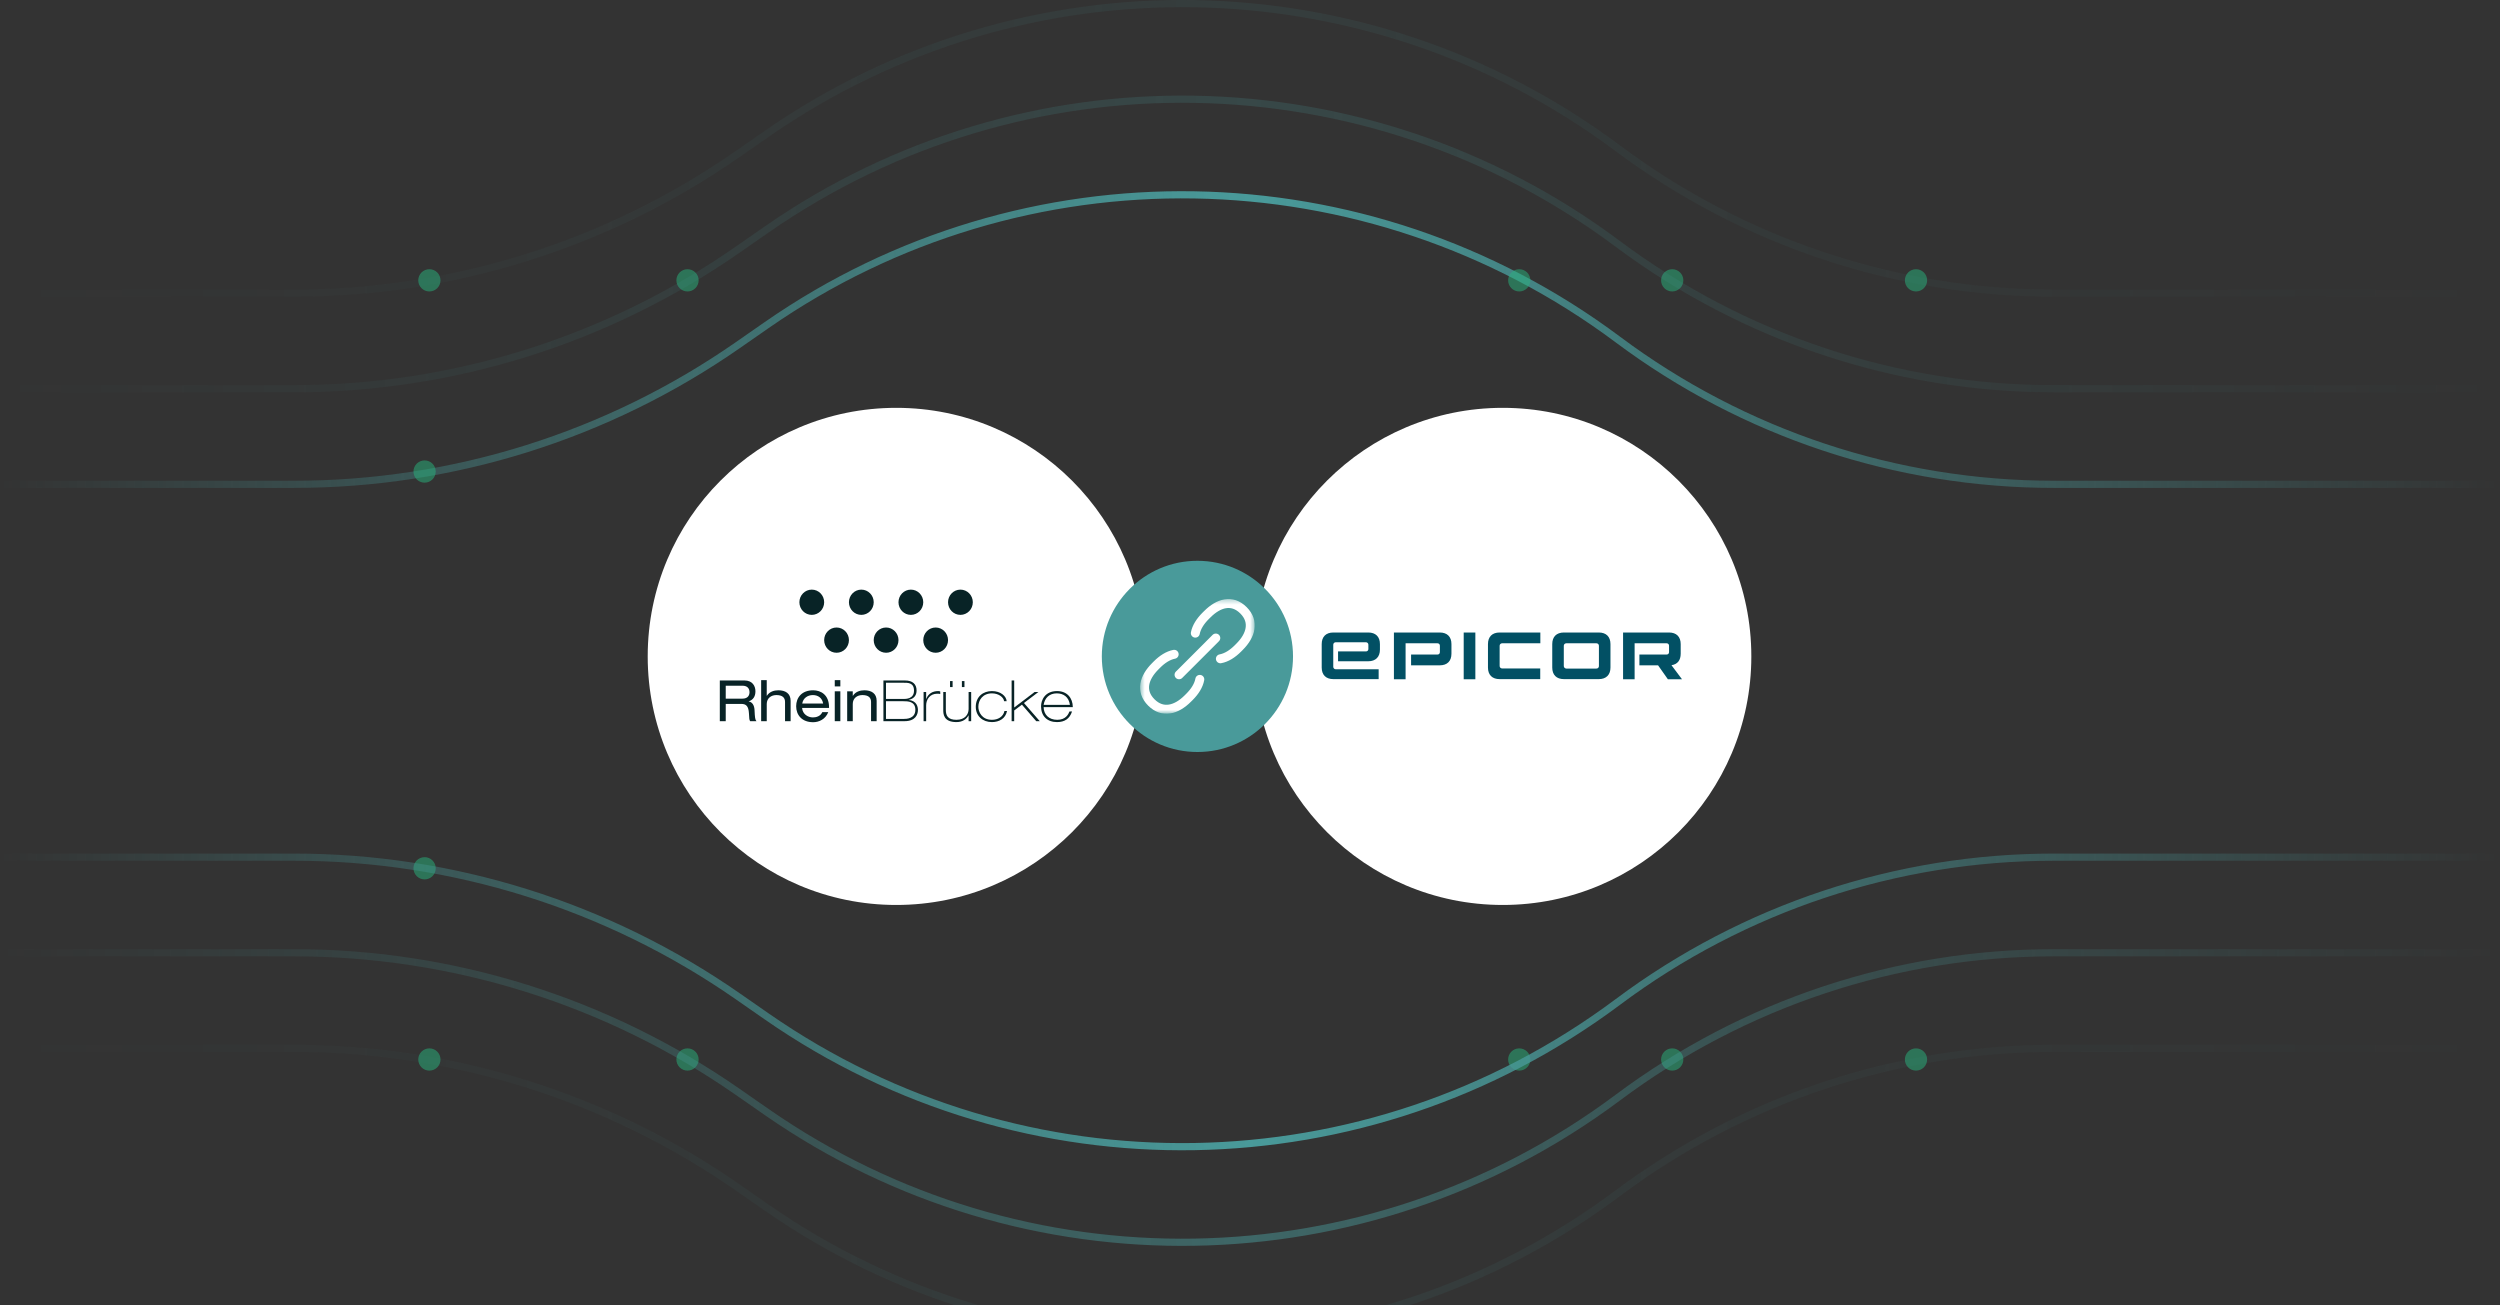 <svg width="523" height="273" viewBox="0 0 523 273" fill="none" xmlns="http://www.w3.org/2000/svg">
<rect x="0" y="0" width="523" height="273" fill="#333333" stroke="none"/>
<circle cx="187.5" cy="137.319" r="52" fill="white"/>
<path d="M150.584 142.354H155.756C157.429 142.354 158.037 143.535 158.037 144.621C158.037 145.707 157.546 146.422 156.633 146.72V146.744C157.37 146.852 157.803 147.555 157.85 148.557C157.92 150.144 157.967 150.537 158.248 150.871H156.937C156.738 150.633 156.738 150.275 156.68 149.249C156.598 147.722 156.095 147.257 155.065 147.257H151.824V150.871H150.584V142.354V142.354ZM155.288 146.16C156.505 146.16 156.797 145.409 156.797 144.812C156.797 144.001 156.318 143.451 155.323 143.451H151.824V146.159H155.288V146.16Z" fill="#082326"/>
<path d="M159.232 142.284H160.402V145.564H160.426C160.976 144.693 161.947 144.407 162.824 144.407C164.299 144.407 165.399 145.051 165.399 146.614V150.872H164.229V146.852C164.229 145.933 163.668 145.409 162.415 145.409C161.351 145.409 160.403 146.041 160.403 147.27V150.872H159.233V142.284H159.232Z" fill="#082326"/>
<path d="M167.797 148.104C167.891 149.393 169.014 150.085 170.055 150.085C170.722 150.085 171.635 149.858 172.033 148.976H173.273C172.688 150.479 171.319 151.087 170.113 151.087C167.727 151.087 166.557 149.548 166.557 147.747C166.557 145.946 167.727 144.408 170.113 144.408C171.728 144.408 173.436 145.362 173.436 147.951V148.106H167.796L167.797 148.104ZM172.196 147.174C172.021 146.041 171.154 145.409 170.055 145.409C168.955 145.409 168.007 146.053 167.831 147.174H172.196Z" fill="#082326"/>
<path d="M174.631 142.284H175.801V143.596H174.631V142.284ZM174.631 144.621H175.801V150.872H174.631V144.621Z" fill="#082326"/>
<path d="M177.229 144.621H178.398V145.564H178.422C178.972 144.693 179.943 144.407 180.82 144.407C182.295 144.407 183.395 145.051 183.395 146.614V150.872H182.225V146.852C182.225 145.933 181.664 145.409 180.412 145.409C179.347 145.409 178.399 146.041 178.399 147.27V150.872H177.229V144.621H177.229Z" fill="#082326"/>
<path d="M184.811 142.354H189.315C190.918 142.354 191.749 143.118 191.749 144.454C191.749 145.288 191.374 146.136 190.11 146.41V146.434C191.737 146.601 192.03 147.806 192.03 148.533C192.03 149.452 191.539 150.871 189.233 150.871H184.811V142.354V142.354ZM185.349 146.22H189.07C189.502 146.22 191.211 146.22 191.211 144.49C191.211 142.761 189.878 142.832 188.987 142.832H185.349V146.22ZM185.349 150.395H189.117C189.537 150.395 191.492 150.395 191.492 148.486C191.492 146.697 189.9 146.697 188.976 146.697H185.349V150.395Z" fill="#082326"/>
<path d="M193.213 144.765H193.752V146.208H193.775C194.173 145.134 195.086 144.573 196.256 144.573C196.419 144.573 196.537 144.597 196.7 144.645V145.193C196.572 145.146 196.419 145.122 196.08 145.122C194.524 145.122 193.752 146.326 193.752 147.567V150.871H193.213V144.764V144.765Z" fill="#082326"/>
<path d="M203.169 150.872H202.631V149.655H202.607C202.233 150.383 201.449 151.062 200.08 151.062C197.33 151.062 197.33 149.273 197.33 148.533V144.764H197.869V148.509C197.869 149.75 198.326 150.584 200.092 150.584C201.859 150.584 202.632 149.464 202.632 148.33V144.763H203.17V150.87L203.169 150.872ZM198.747 142.474H199.285V143.739H198.747V142.474ZM201.227 142.474H201.765V143.739H201.227V142.474Z" fill="#082326"/>
<path d="M210.053 146.685C209.983 145.909 208.953 145.051 207.514 145.051C205.618 145.051 204.67 146.423 204.67 147.878C204.67 148.868 205.349 150.585 207.514 150.585C208.719 150.585 209.865 150.001 210.135 148.737H210.673C210.357 150.335 209.023 151.062 207.514 151.062C205.549 151.062 204.133 149.774 204.133 147.877C204.133 145.73 205.677 144.573 207.514 144.573C209.352 144.573 210.521 145.646 210.592 146.684H210.053V146.685Z" fill="#082326"/>
<path d="M211.632 142.354H212.171V148.009L216.442 144.764H217.237L214.205 147.066L217.518 150.872H216.78L213.785 147.412L212.17 148.629V150.872H211.631V142.354H211.632Z" fill="#082326"/>
<path d="M218.326 147.937C218.361 149.464 219.379 150.584 221.18 150.584C222.982 150.584 223.521 149.392 223.732 148.843H224.27C223.767 150.382 222.713 151.062 221.122 151.062C219.074 151.062 217.787 149.798 217.787 147.77C217.787 146.494 218.582 144.573 221.134 144.573C223.216 144.573 224.41 145.98 224.433 147.937H218.325H218.326ZM223.825 147.46C223.603 145.79 222.456 145.051 221.076 145.051C219.531 145.051 218.56 146.005 218.326 147.46H223.825Z" fill="#082326"/>
<path d="M172.416 125.99C172.416 127.45 171.256 128.632 169.824 128.632C168.392 128.632 167.232 127.45 167.232 125.99C167.232 124.531 168.392 123.349 169.824 123.349C171.256 123.349 172.416 124.532 172.416 125.99Z" fill="#082326"/>
<path d="M182.781 125.99C182.781 127.45 181.621 128.632 180.189 128.632C178.758 128.632 177.598 127.45 177.598 125.99C177.598 124.531 178.758 123.349 180.189 123.349C181.621 123.349 182.781 124.532 182.781 125.99Z" fill="#082326"/>
<path d="M193.145 125.99C193.145 127.45 191.985 128.632 190.555 128.632C189.124 128.632 187.963 127.45 187.963 125.99C187.963 124.531 189.123 123.349 190.555 123.349C191.986 123.349 193.145 124.532 193.145 125.99Z" fill="#082326"/>
<path d="M203.513 125.99C203.513 127.45 202.353 128.632 200.921 128.632C199.489 128.632 198.33 127.45 198.33 125.99C198.33 124.531 199.49 123.349 200.921 123.349C202.352 123.349 203.513 124.532 203.513 125.99Z" fill="#082326"/>
<path d="M177.598 133.916C177.598 135.375 176.438 136.558 175.006 136.558C173.574 136.558 172.414 135.375 172.414 133.916C172.414 132.456 173.574 131.274 175.006 131.274C176.438 131.274 177.598 132.457 177.598 133.916Z" fill="#082326"/>
<path d="M187.964 133.916C187.964 135.375 186.804 136.558 185.372 136.558C183.94 136.558 182.781 135.375 182.781 133.916C182.781 132.456 183.941 131.274 185.372 131.274C186.803 131.274 187.964 132.457 187.964 133.916Z" fill="#082326"/>
<path d="M198.33 133.916C198.33 135.375 197.17 136.558 195.738 136.558C194.306 136.558 193.146 135.375 193.146 133.916C193.146 132.456 194.307 131.274 195.738 131.274C197.169 131.274 198.33 132.457 198.33 133.916Z" fill="#082326"/>
<circle cx="314.379" cy="137.319" r="52" fill="white"/>
<g clip-path="url(#clip0_1699_17987)">
<path d="M334.494 139.332C334.497 139.403 334.486 139.473 334.46 139.54C334.434 139.606 334.395 139.666 334.344 139.717C334.293 139.767 334.233 139.806 334.167 139.832C334.1 139.857 334.029 139.869 333.957 139.865H327.66C327.522 139.859 327.391 139.8 327.296 139.701C327.2 139.601 327.147 139.469 327.147 139.332V135.086C327.147 135.019 327.16 134.953 327.186 134.891C327.212 134.829 327.25 134.773 327.297 134.725C327.345 134.678 327.401 134.641 327.464 134.615C327.526 134.589 327.592 134.576 327.66 134.576H333.957C334.026 134.573 334.096 134.584 334.16 134.608C334.225 134.632 334.285 134.669 334.335 134.717C334.385 134.764 334.425 134.822 334.453 134.885C334.48 134.948 334.494 135.017 334.494 135.086V139.332ZM349.673 139.162C350.967 138.967 351.601 138.094 351.601 136.759V134.746C351.601 133.193 350.698 132.319 349.161 132.319H339.546V142.098H341.962V134.576H348.651C348.719 134.573 348.788 134.584 348.851 134.608C348.915 134.632 348.973 134.67 349.021 134.718C349.069 134.766 349.107 134.823 349.132 134.887C349.156 134.95 349.167 135.018 349.164 135.086V136.42C349.167 136.488 349.156 136.556 349.132 136.619C349.107 136.683 349.069 136.74 349.021 136.788C348.973 136.836 348.915 136.874 348.851 136.898C348.788 136.922 348.719 136.933 348.651 136.93H342.963V139.187H346.868L348.918 142.098H351.871L349.673 139.162ZM327.172 132.319C325.61 132.319 324.731 133.217 324.731 134.746V139.647C324.731 141.2 325.634 142.073 327.172 142.073H334.469C336.007 142.073 336.91 141.176 336.91 139.647V134.746C336.91 133.193 336.007 132.319 334.469 132.319H327.172ZM311.282 139.647C311.282 141.2 312.186 142.073 313.723 142.073H322.217V139.841H314.236C314.166 139.841 314.098 139.827 314.034 139.8C313.97 139.773 313.912 139.733 313.864 139.683C313.816 139.634 313.779 139.575 313.755 139.51C313.731 139.445 313.72 139.376 313.723 139.307V135.086C313.723 134.951 313.777 134.821 313.873 134.725C313.969 134.63 314.1 134.576 314.236 134.576H322.241V132.319H313.723C312.161 132.319 311.282 133.217 311.282 134.746V139.647ZM308.644 132.319H306.206V142.098H308.644V132.319ZM291.608 132.319V142.098H294.049V134.576H300.689C300.759 134.569 300.83 134.577 300.896 134.6C300.963 134.623 301.024 134.66 301.075 134.708C301.126 134.756 301.166 134.815 301.192 134.88C301.218 134.946 301.229 135.016 301.226 135.086V136.42C301.229 136.49 301.218 136.56 301.192 136.625C301.166 136.691 301.126 136.749 301.075 136.798C301.024 136.846 300.963 136.883 300.896 136.906C300.83 136.929 300.759 136.937 300.689 136.93H295.198V139.187H301.202C302.764 139.187 303.643 138.289 303.643 136.76V134.746C303.643 133.193 302.74 132.319 301.202 132.319H291.608ZM278.941 132.319C277.379 132.319 276.5 133.217 276.5 134.746V139.647C276.5 141.2 277.403 142.073 278.941 142.073H288.413V140.011H279.431C279.363 140.011 279.297 139.998 279.235 139.972C279.172 139.947 279.116 139.909 279.068 139.862C279.021 139.814 278.983 139.758 278.957 139.696C278.931 139.634 278.918 139.568 278.918 139.501V134.892C278.915 134.823 278.926 134.754 278.95 134.689C278.974 134.625 279.012 134.566 279.06 134.516C279.107 134.466 279.165 134.426 279.229 134.399C279.293 134.372 279.361 134.358 279.431 134.358H285.728C285.799 134.355 285.87 134.366 285.937 134.392C286.004 134.417 286.064 134.456 286.115 134.507C286.165 134.557 286.205 134.617 286.231 134.683C286.256 134.75 286.268 134.821 286.264 134.892V135.789C286.265 135.857 286.25 135.925 286.223 135.987C286.195 136.049 286.155 136.105 286.104 136.15C286.054 136.196 285.994 136.231 285.929 136.252C285.864 136.273 285.796 136.281 285.728 136.274H279.921V138.336H286.241C287.802 138.336 288.681 137.414 288.681 135.91V134.746C288.681 133.193 287.778 132.319 286.241 132.319H278.941Z" fill="#025064"/>
</g>
<circle cx="250.5" cy="137.319" r="20" fill="#499A9A"/>
<g clip-path="url(#clip1_1699_17987)">
<path d="M254.344 133.476L246.656 141.163" stroke="white" stroke-width="1.875" stroke-miterlimit="10" stroke-linecap="round"/>
<mask id="mask0_1699_17987" style="mask-type:luminance" maskUnits="userSpaceOnUse" x="238" y="125" width="25" height="25">
<path d="M238.5 125.319H262.5V149.319H238.5V125.319Z" fill="white"/>
</mask>
<g mask="url(#mask0_1699_17987)">
<path d="M255.305 137.817C256.578 137.588 257.836 136.791 258.972 135.653L259.338 135.283C261.642 132.975 262.544 130.09 260.138 127.679C257.727 125.272 254.892 126.177 252.584 128.481L252.213 128.847C251.094 129.965 250.303 131.202 250.061 132.455" stroke="white" stroke-width="1.875" stroke-miterlimit="10" stroke-linecap="round"/>
<path d="M250.998 142.124C250.769 143.397 249.971 144.655 248.834 145.791L248.464 146.157C246.156 148.461 243.27 149.363 240.86 146.956C238.453 144.546 239.358 141.711 241.662 139.403L242.028 139.032C243.145 137.913 244.383 137.122 245.636 136.879" stroke="white" stroke-width="1.875" stroke-miterlimit="10" stroke-linecap="round"/>
</g>
</g>
<path d="M0 101.319H61.545C94.719 101.319 127.097 91.165 154.329 72.221L160.365 68.022C214.189 30.579 285.936 31.793 338.463 71.035C364.78 90.696 396.75 101.319 429.601 101.319H522.5" stroke="url(#paint0_linear_1699_17987)" stroke-width="1.5"/>
<circle opacity="0.5" cx="88.826" cy="98.646" r="2.327" fill="#28B67E"/>
<circle opacity="0.5" cx="2.327" cy="2.327" r="2.327" transform="matrix(1 0 0 -1 86.5 183.973)" fill="#28B67E"/>
<circle opacity="0.5" cx="143.827" cy="58.646" r="2.327" fill="#28B67E"/>
<circle opacity="0.5" cx="2.327" cy="2.327" r="2.327" transform="matrix(1 0 0 -1 141.5 223.973)" fill="#28B67E"/>
<circle opacity="0.5" cx="317.827" cy="58.646" r="2.327" fill="#28B67E"/>
<circle opacity="0.5" cx="2.327" cy="2.327" r="2.327" transform="matrix(1 0 0 -1 315.5 223.973)" fill="#28B67E"/>
<circle opacity="0.5" cx="349.827" cy="58.646" r="2.327" fill="#28B67E"/>
<circle opacity="0.5" cx="2.327" cy="2.327" r="2.327" transform="matrix(1 0 0 -1 347.5 223.973)" fill="#28B67E"/>
<circle opacity="0.5" cx="400.827" cy="58.646" r="2.327" fill="#28B67E"/>
<circle opacity="0.5" cx="2.327" cy="2.327" r="2.327" transform="matrix(1 0 0 -1 398.5 223.973)" fill="#28B67E"/>
<circle opacity="0.5" cx="89.826" cy="58.646" r="2.327" fill="#28B67E"/>
<circle opacity="0.5" cx="2.327" cy="2.327" r="2.327" transform="matrix(1 0 0 -1 87.5 223.973)" fill="#28B67E"/>
<path opacity="0.2" d="M0 81.319H61.545C94.719 81.319 127.097 71.165 154.329 52.221L160.365 48.022C214.189 10.579 285.936 11.793 338.463 51.035C364.78 70.696 396.75 81.319 429.601 81.319H522.5" stroke="url(#paint1_linear_1699_17987)" stroke-width="1.5"/>
<path opacity="0.1" d="M0 61.319H61.545C94.719 61.319 127.097 51.165 154.329 32.221L160.365 28.022C214.189 -9.421 285.936 -8.207 338.463 31.035C364.78 50.696 396.75 61.319 429.601 61.319H522.5" stroke="url(#paint2_linear_1699_17987)" stroke-width="1.5"/>
<path d="M0 179.319H61.545C94.719 179.319 127.097 189.474 154.329 208.418L160.365 212.617C214.189 250.059 285.936 248.846 338.463 209.604C364.78 189.943 396.75 179.319 429.601 179.319H522.5" stroke="url(#paint3_linear_1699_17987)" stroke-width="1.5"/>
<path opacity="0.5" d="M0 199.319H61.545C94.719 199.319 127.097 209.474 154.329 228.418L160.365 232.617C214.189 270.059 285.936 268.846 338.463 229.604C364.78 209.943 396.75 199.319 429.601 199.319H522.5" stroke="url(#paint4_linear_1699_17987)" stroke-width="1.5"/>
<path opacity="0.1" d="M0 219.319H61.545C94.719 219.319 127.097 229.474 154.329 248.418L160.365 252.617C214.189 290.059 285.936 288.846 338.463 249.604C364.78 229.943 396.75 219.319 429.601 219.319H522.5" stroke="url(#paint5_linear_1699_17987)" stroke-width="1.5"/>
<defs>
<linearGradient id="paint0_linear_1699_17987" x1="522.5" y1="53.319" x2="0" y2="53.319" gradientUnits="userSpaceOnUse">
<stop stop-color="#499A9A" stop-opacity="0"/>
<stop offset="0.5" stop-color="#499A9A"/>
<stop offset="1" stop-color="#499A9A" stop-opacity="0"/>
</linearGradient>
<linearGradient id="paint1_linear_1699_17987" x1="522.5" y1="33.319" x2="0" y2="33.319" gradientUnits="userSpaceOnUse">
<stop stop-color="#499A9A" stop-opacity="0"/>
<stop offset="0.5" stop-color="#499A9A"/>
<stop offset="1" stop-color="#499A9A" stop-opacity="0"/>
</linearGradient>
<linearGradient id="paint2_linear_1699_17987" x1="522.5" y1="13.319" x2="0" y2="13.319" gradientUnits="userSpaceOnUse">
<stop stop-color="#499A9A" stop-opacity="0"/>
<stop offset="0.5" stop-color="#499A9A"/>
<stop offset="1" stop-color="#499A9A" stop-opacity="0"/>
</linearGradient>
<linearGradient id="paint3_linear_1699_17987" x1="522.5" y1="227.319" x2="0" y2="227.319" gradientUnits="userSpaceOnUse">
<stop stop-color="#499A9A" stop-opacity="0"/>
<stop offset="0.5" stop-color="#499A9A"/>
<stop offset="1" stop-color="#499A9A" stop-opacity="0"/>
</linearGradient>
<linearGradient id="paint4_linear_1699_17987" x1="522.5" y1="247.319" x2="0" y2="247.319" gradientUnits="userSpaceOnUse">
<stop stop-color="#499A9A" stop-opacity="0"/>
<stop offset="0.5" stop-color="#499A9A"/>
<stop offset="1" stop-color="#499A9A" stop-opacity="0"/>
</linearGradient>
<linearGradient id="paint5_linear_1699_17987" x1="522.5" y1="267.319" x2="0" y2="267.319" gradientUnits="userSpaceOnUse">
<stop stop-color="#499A9A" stop-opacity="0"/>
<stop offset="0.5" stop-color="#499A9A"/>
<stop offset="1" stop-color="#499A9A" stop-opacity="0"/>
</linearGradient>
<clipPath id="clip0_1699_17987">
<rect width="76" height="10" fill="white" transform="translate(276.5 132.319)"/>
</clipPath>
<clipPath id="clip1_1699_17987">
<rect width="24" height="24" fill="white" transform="translate(238.5 125.319)"/>
</clipPath>
</defs>
</svg>
